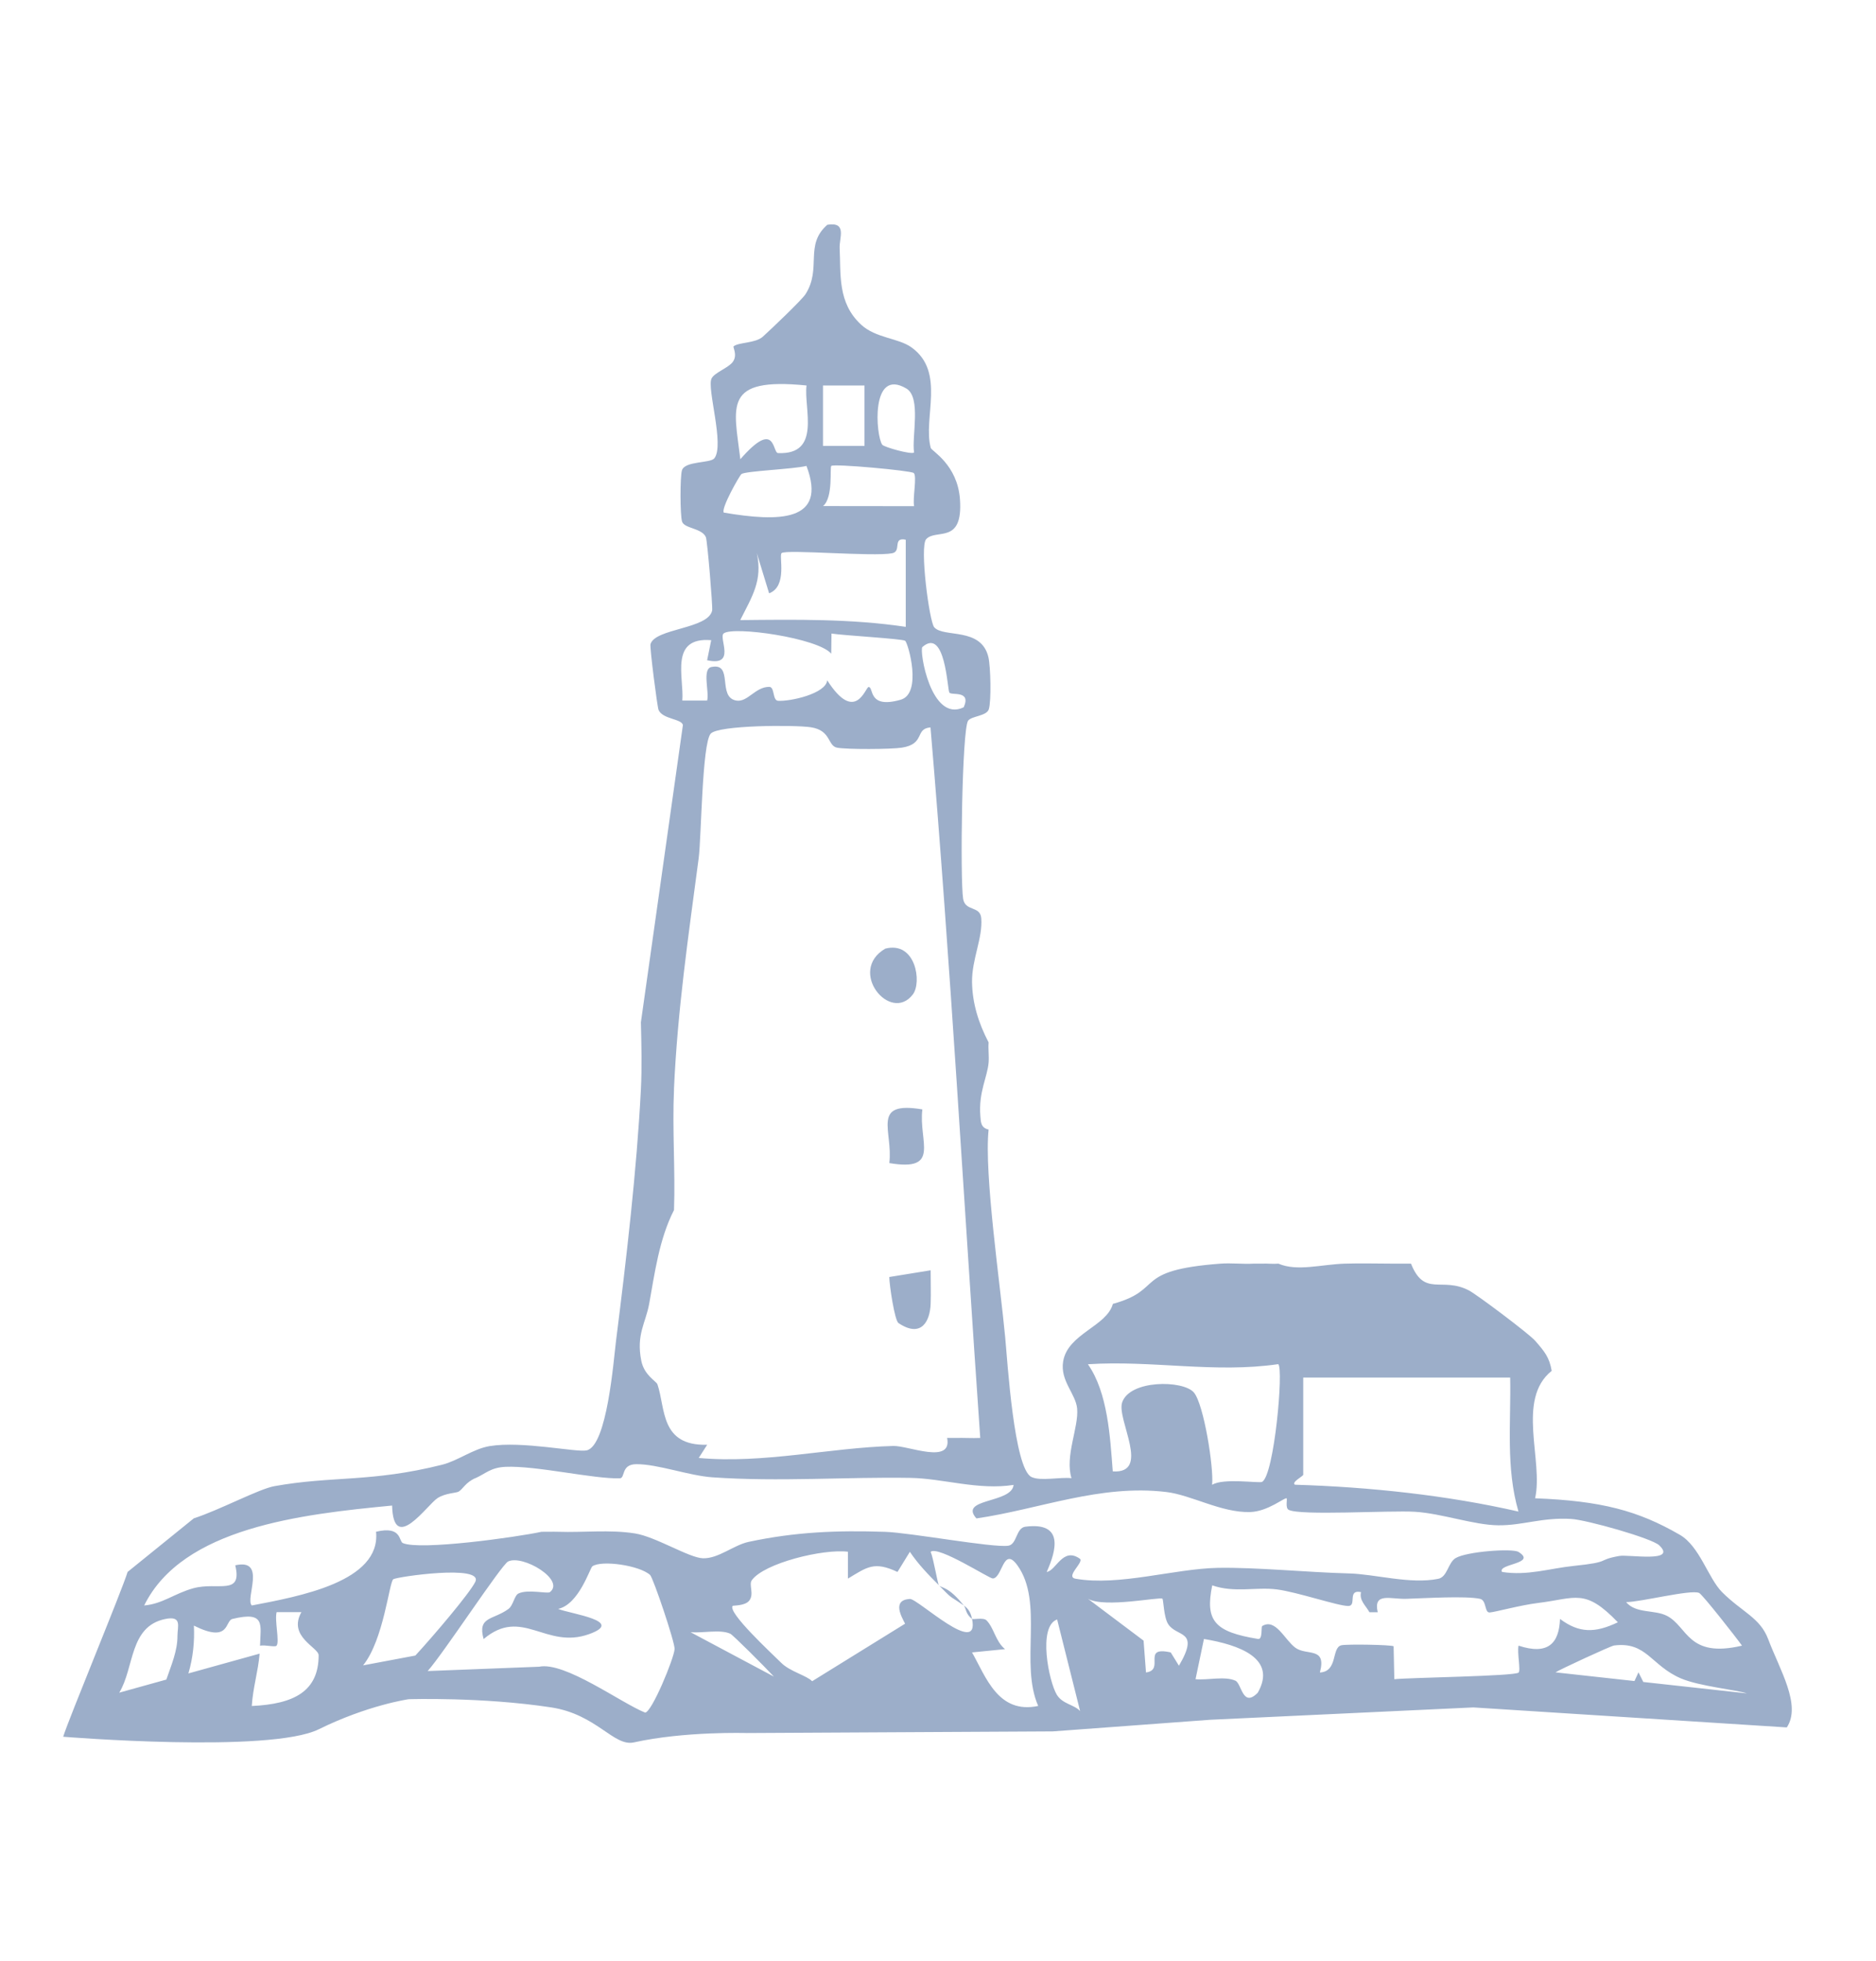 <svg width="89" height="93" viewBox="0 0 89 93" fill="none" xmlns="http://www.w3.org/2000/svg">
<path d="M39.25 10.658C40.2 10.507 39.812 11.276 39.834 11.762C39.895 13.002 39.728 14.357 40.849 15.392C41.552 16.042 42.611 16.02 43.245 16.474C44.88 17.649 43.771 19.834 44.157 21.241C44.2 21.388 45.422 22.027 45.542 23.674C45.697 25.851 44.402 25.053 43.938 25.568C43.621 25.922 44.088 29.477 44.321 29.744C44.766 30.255 46.549 29.717 46.891 31.16C46.996 31.606 47.035 33.241 46.91 33.633C46.805 33.956 46.11 33.948 45.932 34.168C45.634 34.539 45.545 41.684 45.692 42.618C45.79 43.232 46.502 42.94 46.552 43.538C46.63 44.476 46.101 45.487 46.115 46.569C46.129 47.57 46.423 48.518 46.901 49.429C46.876 49.744 46.926 50.069 46.901 50.383C46.846 51.067 46.415 51.796 46.51 52.925C46.532 53.193 46.524 53.477 46.901 53.562C46.679 55.644 47.463 60.977 47.688 63.417C47.797 64.583 48.109 69.641 48.935 70.037C49.366 70.243 50.28 70.032 50.833 70.092C50.511 69.051 51.181 67.68 51.101 66.794C51.036 66.085 50.283 65.475 50.438 64.552C50.658 63.239 52.504 62.899 52.796 61.828C55.279 61.144 53.681 60.237 57.901 59.92C58.419 59.881 58.956 59.949 59.473 59.92C59.603 59.913 59.734 59.926 59.864 59.92C60.123 59.906 60.396 59.944 60.651 59.92C61.53 60.302 62.687 59.956 63.793 59.92C64.574 59.895 65.367 59.92 66.151 59.92H66.939C67.581 61.524 68.401 60.52 69.689 61.191C70.079 61.395 72.543 63.247 72.83 63.576C73.272 64.084 73.506 64.359 73.614 65.004C71.921 66.355 73.233 69.269 72.827 71.046C75.961 71.168 77.71 71.629 79.695 72.779C80.641 73.326 81.035 74.836 81.705 75.504C82.662 76.454 83.499 76.707 83.883 77.721C84.436 79.186 85.47 80.849 84.769 81.911L69.897 80.963L57.406 81.549L49.946 82.1L35.424 82.178C35.424 82.178 32.485 82.086 30.071 82.622C29.118 82.833 28.302 81.29 26.15 80.962C22.875 80.462 19.41 80.573 19.386 80.574C19.386 80.574 17.462 80.847 15.123 81.999C12.792 83.147 3.068 82.359 3.006 82.354L3 82.345C3.259 81.506 5.805 75.374 6.053 74.539L9.195 71.997C10.391 71.614 12.278 70.606 13.01 70.473C15.757 69.976 17.609 70.3 20.979 69.454C21.721 69.267 22.453 68.7 23.229 68.572C24.769 68.318 27.323 68.875 27.824 68.776C28.803 68.58 29.109 64.499 29.226 63.574C29.709 59.758 30.211 55.467 30.405 51.657C30.458 50.611 30.43 49.526 30.405 48.477L32.398 34.38C32.337 34.078 31.431 34.109 31.242 33.662C31.181 33.513 30.819 30.7 30.86 30.547C31.072 29.789 33.608 29.834 33.786 28.945C33.819 28.77 33.558 25.638 33.488 25.471C33.302 25.039 32.465 25.066 32.359 24.735C32.262 24.426 32.26 22.619 32.352 22.305C32.485 21.851 33.697 21.974 33.889 21.733C34.386 21.105 33.524 18.416 33.758 17.946C33.894 17.669 34.545 17.451 34.759 17.168C35.009 16.837 34.754 16.461 34.804 16.422C35.046 16.225 35.838 16.281 36.188 15.966C36.575 15.618 38.038 14.224 38.213 13.952C38.999 12.721 38.146 11.621 39.25 10.658ZM26.087 75.496C26.832 74.924 24.8 73.702 24.105 74.044C23.785 74.201 21.029 78.417 20.289 79.238L25.578 79.033C26.796 78.781 29.449 80.743 30.605 81.209C30.923 81.195 31.976 78.64 32.004 78.196C32.023 77.879 30.99 74.824 30.842 74.683C30.341 74.224 28.528 73.967 28.102 74.273C27.988 74.356 27.468 76.076 26.479 76.292C27.087 76.535 29.681 76.864 27.949 77.487C25.886 78.229 24.771 76.178 22.944 77.721C22.639 76.637 23.401 76.827 24.124 76.292C24.352 76.123 24.399 75.656 24.597 75.561C25.036 75.347 25.973 75.584 26.087 75.496ZM50.152 76.792C49.222 77.121 49.764 79.749 50.136 80.36C50.411 80.81 50.956 80.822 51.242 81.136L50.152 76.792ZM47.099 74.849C46.928 74.853 44.513 73.283 44.151 73.585C44.282 73.87 44.483 75.109 44.544 75.171C44.016 74.641 43.577 74.19 43.165 73.585L42.578 74.539C41.469 74.019 41.138 74.307 40.228 74.854V73.581C39.055 73.432 36.244 74.123 35.666 74.933C35.513 75.147 35.796 75.599 35.538 75.907C35.33 76.156 34.783 76.121 34.757 76.15C34.518 76.465 36.561 78.353 37.062 78.848C37.484 79.267 38.276 79.451 38.529 79.721L42.938 76.993C42.794 76.7 42.284 75.871 43.167 75.819C43.529 75.796 46.496 78.616 46.115 76.764C46.174 76.807 46.651 76.688 46.799 76.832C47.157 77.187 47.225 77.833 47.681 78.2L46.115 78.355C46.771 79.514 47.355 81.296 49.254 80.893C48.37 78.886 49.532 75.984 48.267 74.226C47.588 73.286 47.563 74.829 47.099 74.849ZM13.124 76.445C13.018 76.83 13.276 77.859 13.118 78.038C13.046 78.119 12.537 77.981 12.337 78.038C12.356 77.061 12.623 76.376 11.021 76.769C10.669 76.858 10.908 77.938 9.198 77.084C9.237 77.822 9.158 78.61 8.938 79.351L12.317 78.413C12.244 79.274 11.999 80.024 11.945 80.896C13.964 80.802 15.114 80.192 15.117 78.491C15.117 78.117 13.641 77.608 14.3 76.445H13.124ZM56.717 79.625C57.303 79.679 58.099 79.469 58.607 79.694C58.91 79.827 58.947 81.002 59.67 80.266C60.599 78.637 58.788 77.995 57.117 77.718L56.717 79.625ZM76.572 78.027C76.41 78.049 73.976 79.177 73.795 79.3L77.542 79.712L77.732 79.299L77.961 79.757L82.872 80.297C82.399 80.131 80.621 79.962 79.745 79.587C78.327 78.979 78.115 77.827 76.572 78.027ZM8.419 77.568C8.419 77.127 8.655 76.596 7.827 76.773C6.126 77.133 6.381 79.073 5.658 80.263L7.892 79.642C8.124 78.961 8.422 78.29 8.419 77.568ZM57.51 75.175C57.162 76.861 57.626 77.381 59.684 77.716C59.911 77.752 59.82 77.141 59.881 77.104C60.515 76.719 60.938 77.746 61.449 78.129C61.989 78.531 62.948 78.063 62.617 79.307C63.49 79.26 63.154 78.119 63.641 78.015C63.928 77.955 65.985 77.991 66.115 78.063L66.148 79.625C66.929 79.546 71.833 79.483 72.043 79.312C72.154 79.22 71.965 78.34 72.043 78.034C73.444 78.497 73.967 77.919 74.009 76.767C74.915 77.444 75.669 77.444 76.753 76.926C75.185 75.293 74.757 75.792 72.969 76.01C72.129 76.112 70.921 76.447 70.67 76.461C70.42 76.474 70.533 75.881 70.211 75.813C69.519 75.667 67.6 75.786 66.719 75.813C65.965 75.838 65.142 75.487 65.361 76.45H64.97L64.967 76.447C64.797 76.137 64.475 75.891 64.569 75.496C63.902 75.352 64.383 76.151 63.966 76.153C63.474 76.155 61.549 75.491 60.57 75.367C59.592 75.243 58.561 75.542 57.51 75.175ZM34.645 77.468C34.167 77.25 33.336 77.447 32.763 77.397L36.714 79.501C36.239 78.992 34.778 77.53 34.645 77.468ZM55.145 75.808C55.009 75.71 52.412 76.258 51.614 75.813L54.253 77.796L54.367 79.305C55.293 79.186 54.131 78.038 55.541 78.355L55.93 78.986C56.947 77.262 55.827 77.653 55.418 77.009C55.204 76.672 55.201 75.847 55.145 75.806V75.808ZM22.547 75.011C22.96 74.168 18.813 74.77 18.657 74.885C18.463 75.032 18.204 77.756 17.226 78.969L19.705 78.503C20.558 77.578 22.282 75.553 22.547 75.011ZM80.612 75.536C80.23 75.354 77.807 75.975 77.145 75.968C77.604 76.526 78.499 76.317 79.086 76.623C80.079 77.142 80.068 78.641 82.643 78.034C82.378 77.66 80.771 75.612 80.612 75.536ZM45.723 76.128C45.973 76.301 46.061 76.508 46.114 76.764C45.8 76.526 45.845 76.285 45.723 76.128ZM44.544 75.176C44.675 75.311 44.992 75.213 45.723 76.13C44.972 75.606 45.255 75.896 44.544 75.176ZM30.188 69.429C29.446 69.434 29.676 70.09 29.404 70.099C28.175 70.138 25.431 69.49 23.977 69.555C23.279 69.587 23.039 69.877 22.559 70.091H22.55C22.077 70.302 21.966 70.603 21.763 70.727C21.634 70.804 21.148 70.792 20.765 71.033C20.275 71.339 18.663 73.727 18.602 71.391C14.295 71.803 8.661 72.435 6.84 76.129C7.716 76.053 8.272 75.561 9.17 75.313C10.324 74.994 11.511 75.691 11.161 74.224C12.673 73.883 11.612 75.815 11.947 76.129C14.191 75.698 18.081 75.003 17.84 72.633C19.063 72.339 18.916 73.083 19.11 73.169C19.925 73.529 24.484 72.894 25.691 72.635C25.953 72.64 26.217 72.626 26.479 72.635C27.685 72.676 28.914 72.523 30.118 72.712C31.111 72.867 32.691 73.873 33.352 73.891C34.084 73.911 34.804 73.266 35.516 73.113C37.732 72.64 39.703 72.561 41.991 72.637C43.198 72.678 47.098 73.4 47.83 73.296C48.253 73.238 48.195 72.453 48.643 72.394C50.48 72.158 50.121 73.504 49.657 74.539C50.105 74.48 50.414 73.342 51.226 73.909C51.453 74.066 50.509 74.771 51.03 74.861C53.091 75.221 55.721 74.384 57.773 74.345C59.581 74.312 62.031 74.559 63.988 74.609C65.242 74.641 66.903 75.133 68.231 74.865C68.67 74.777 68.693 74.103 69.054 73.884C69.576 73.567 71.753 73.412 72.04 73.59C72.946 74.156 71.021 74.15 71.259 74.539C72.466 74.73 73.534 74.368 74.648 74.254C76.511 74.062 75.705 73.979 76.82 73.781C77.266 73.702 79.589 74.114 78.717 73.277C78.364 72.939 75.269 72.069 74.543 72.026C73.158 71.943 72.249 72.338 71.084 72.327C69.919 72.316 68.415 71.767 67.13 71.686C65.934 71.612 61.649 71.884 61.13 71.59C60.969 71.498 61.082 71.079 61.038 71.049C60.949 70.991 60.154 71.676 59.303 71.699C57.94 71.735 56.519 70.889 55.329 70.748C52.187 70.372 49.318 71.564 46.323 72.001C45.459 71.038 48 71.298 48.086 70.412C46.412 70.673 44.744 70.106 43.195 70.079C40.137 70.027 36.972 70.273 33.8 70.052C32.676 69.974 31.208 69.423 30.188 69.429ZM61.827 69.93C61.827 69.998 61.241 70.29 61.435 70.403C64.992 70.509 68.674 70.907 72.038 71.676C71.432 69.593 71.687 67.448 71.645 65.322H61.827V69.93ZM60.645 64.685C57.64 65.126 54.673 64.494 51.612 64.69C52.557 66.038 52.666 68.138 52.791 69.771C54.617 69.888 52.971 67.316 53.235 66.505C53.592 65.421 56.122 65.435 56.637 66.027C57.109 66.573 57.59 69.596 57.504 70.408C58.032 70.073 59.737 70.343 59.876 70.268C60.454 69.949 60.901 64.893 60.643 64.688L60.645 64.685ZM38.466 34.485C37.712 34.37 34.064 34.38 33.714 34.792C33.305 35.271 33.274 39.708 33.147 40.689C32.654 44.427 32.145 47.849 31.973 51.659L31.976 51.655C31.889 53.554 32.042 55.475 31.976 57.377C31.267 58.765 31.061 60.381 30.797 61.828C30.633 62.732 30.174 63.284 30.424 64.526C30.563 65.219 31.138 65.496 31.189 65.642C31.578 66.758 31.303 68.572 33.55 68.508L33.149 69.134C36.241 69.416 39.345 68.646 42.381 68.565C43.09 68.545 45.186 69.462 44.933 68.184C45.063 68.18 45.194 68.189 45.325 68.184C45.717 68.173 46.112 68.202 46.504 68.184C45.72 56.978 45.1 45.718 44.144 34.492C43.385 34.553 43.913 35.277 42.784 35.453C42.281 35.532 40.161 35.543 39.708 35.453C39.255 35.362 39.438 34.633 38.466 34.485ZM44.151 60.235C44.149 60.764 44.171 61.297 44.151 61.826C44.123 62.631 43.722 63.47 42.627 62.739C42.441 62.613 42.197 60.955 42.188 60.554L44.151 60.235ZM42.19 55.151C42.378 53.63 41.292 52.19 43.758 52.606C43.569 54.127 44.656 55.567 42.19 55.151ZM41.997 44.983C43.446 44.609 43.743 46.585 43.307 47.154C42.245 48.544 40.187 46.045 41.997 44.983ZM45.039 32.84C44.942 32.699 44.852 29.726 43.76 30.68C43.601 30.818 44.157 34.291 45.72 33.538C46.089 32.714 45.139 32.989 45.039 32.842V32.84ZM39.435 30.996C38.807 30.251 34.776 29.677 34.331 30.037C34.078 30.244 34.948 31.621 33.547 31.308L33.741 30.356C31.745 30.194 32.457 32.122 32.371 33.22H33.547C33.661 32.824 33.297 31.722 33.75 31.628C34.82 31.403 34.006 33.067 34.935 33.22C35.471 33.308 35.827 32.57 36.494 32.57C36.761 32.57 36.642 33.212 36.911 33.23C37.489 33.268 39.18 32.894 39.244 32.259C40.587 34.356 41.059 32.58 41.207 32.577C41.466 32.572 41.154 33.632 42.73 33.18C43.767 32.883 43.082 30.49 42.942 30.385C42.815 30.289 40.012 30.132 39.447 30.042L39.435 30.996ZM42.97 25.592C42.322 25.456 42.789 26.144 42.328 26.234C41.45 26.407 37.301 26.041 37.081 26.227C36.939 26.346 37.375 27.805 36.488 28.134L35.904 26.229C36.188 27.53 35.68 28.284 35.118 29.404C37.754 29.377 40.373 29.337 42.97 29.724V25.592ZM38.257 22.093C37.681 22.244 35.365 22.334 35.176 22.478C35.085 22.546 34.188 24.125 34.339 24.307C36.911 24.742 39.277 24.778 38.26 22.093H38.257ZM43.346 22.428C43.209 22.314 39.575 21.979 39.438 22.093C39.355 22.165 39.541 23.589 39.047 23.997L43.367 24.002C43.287 23.628 43.518 22.575 43.346 22.426V22.428ZM38.263 18.279C34.267 17.876 34.82 19.256 35.123 21.776C36.813 19.834 36.636 21.47 36.911 21.484C38.991 21.576 38.121 19.35 38.263 18.279ZM42.998 18.422C41.28 17.405 41.554 20.689 41.857 21.09C41.944 21.202 43.237 21.569 43.365 21.457C43.246 20.698 43.718 18.849 42.998 18.422ZM39.044 21.144H41.013V18.279H39.044V21.144Z" fill="#9CAEC9"/>
</svg>
